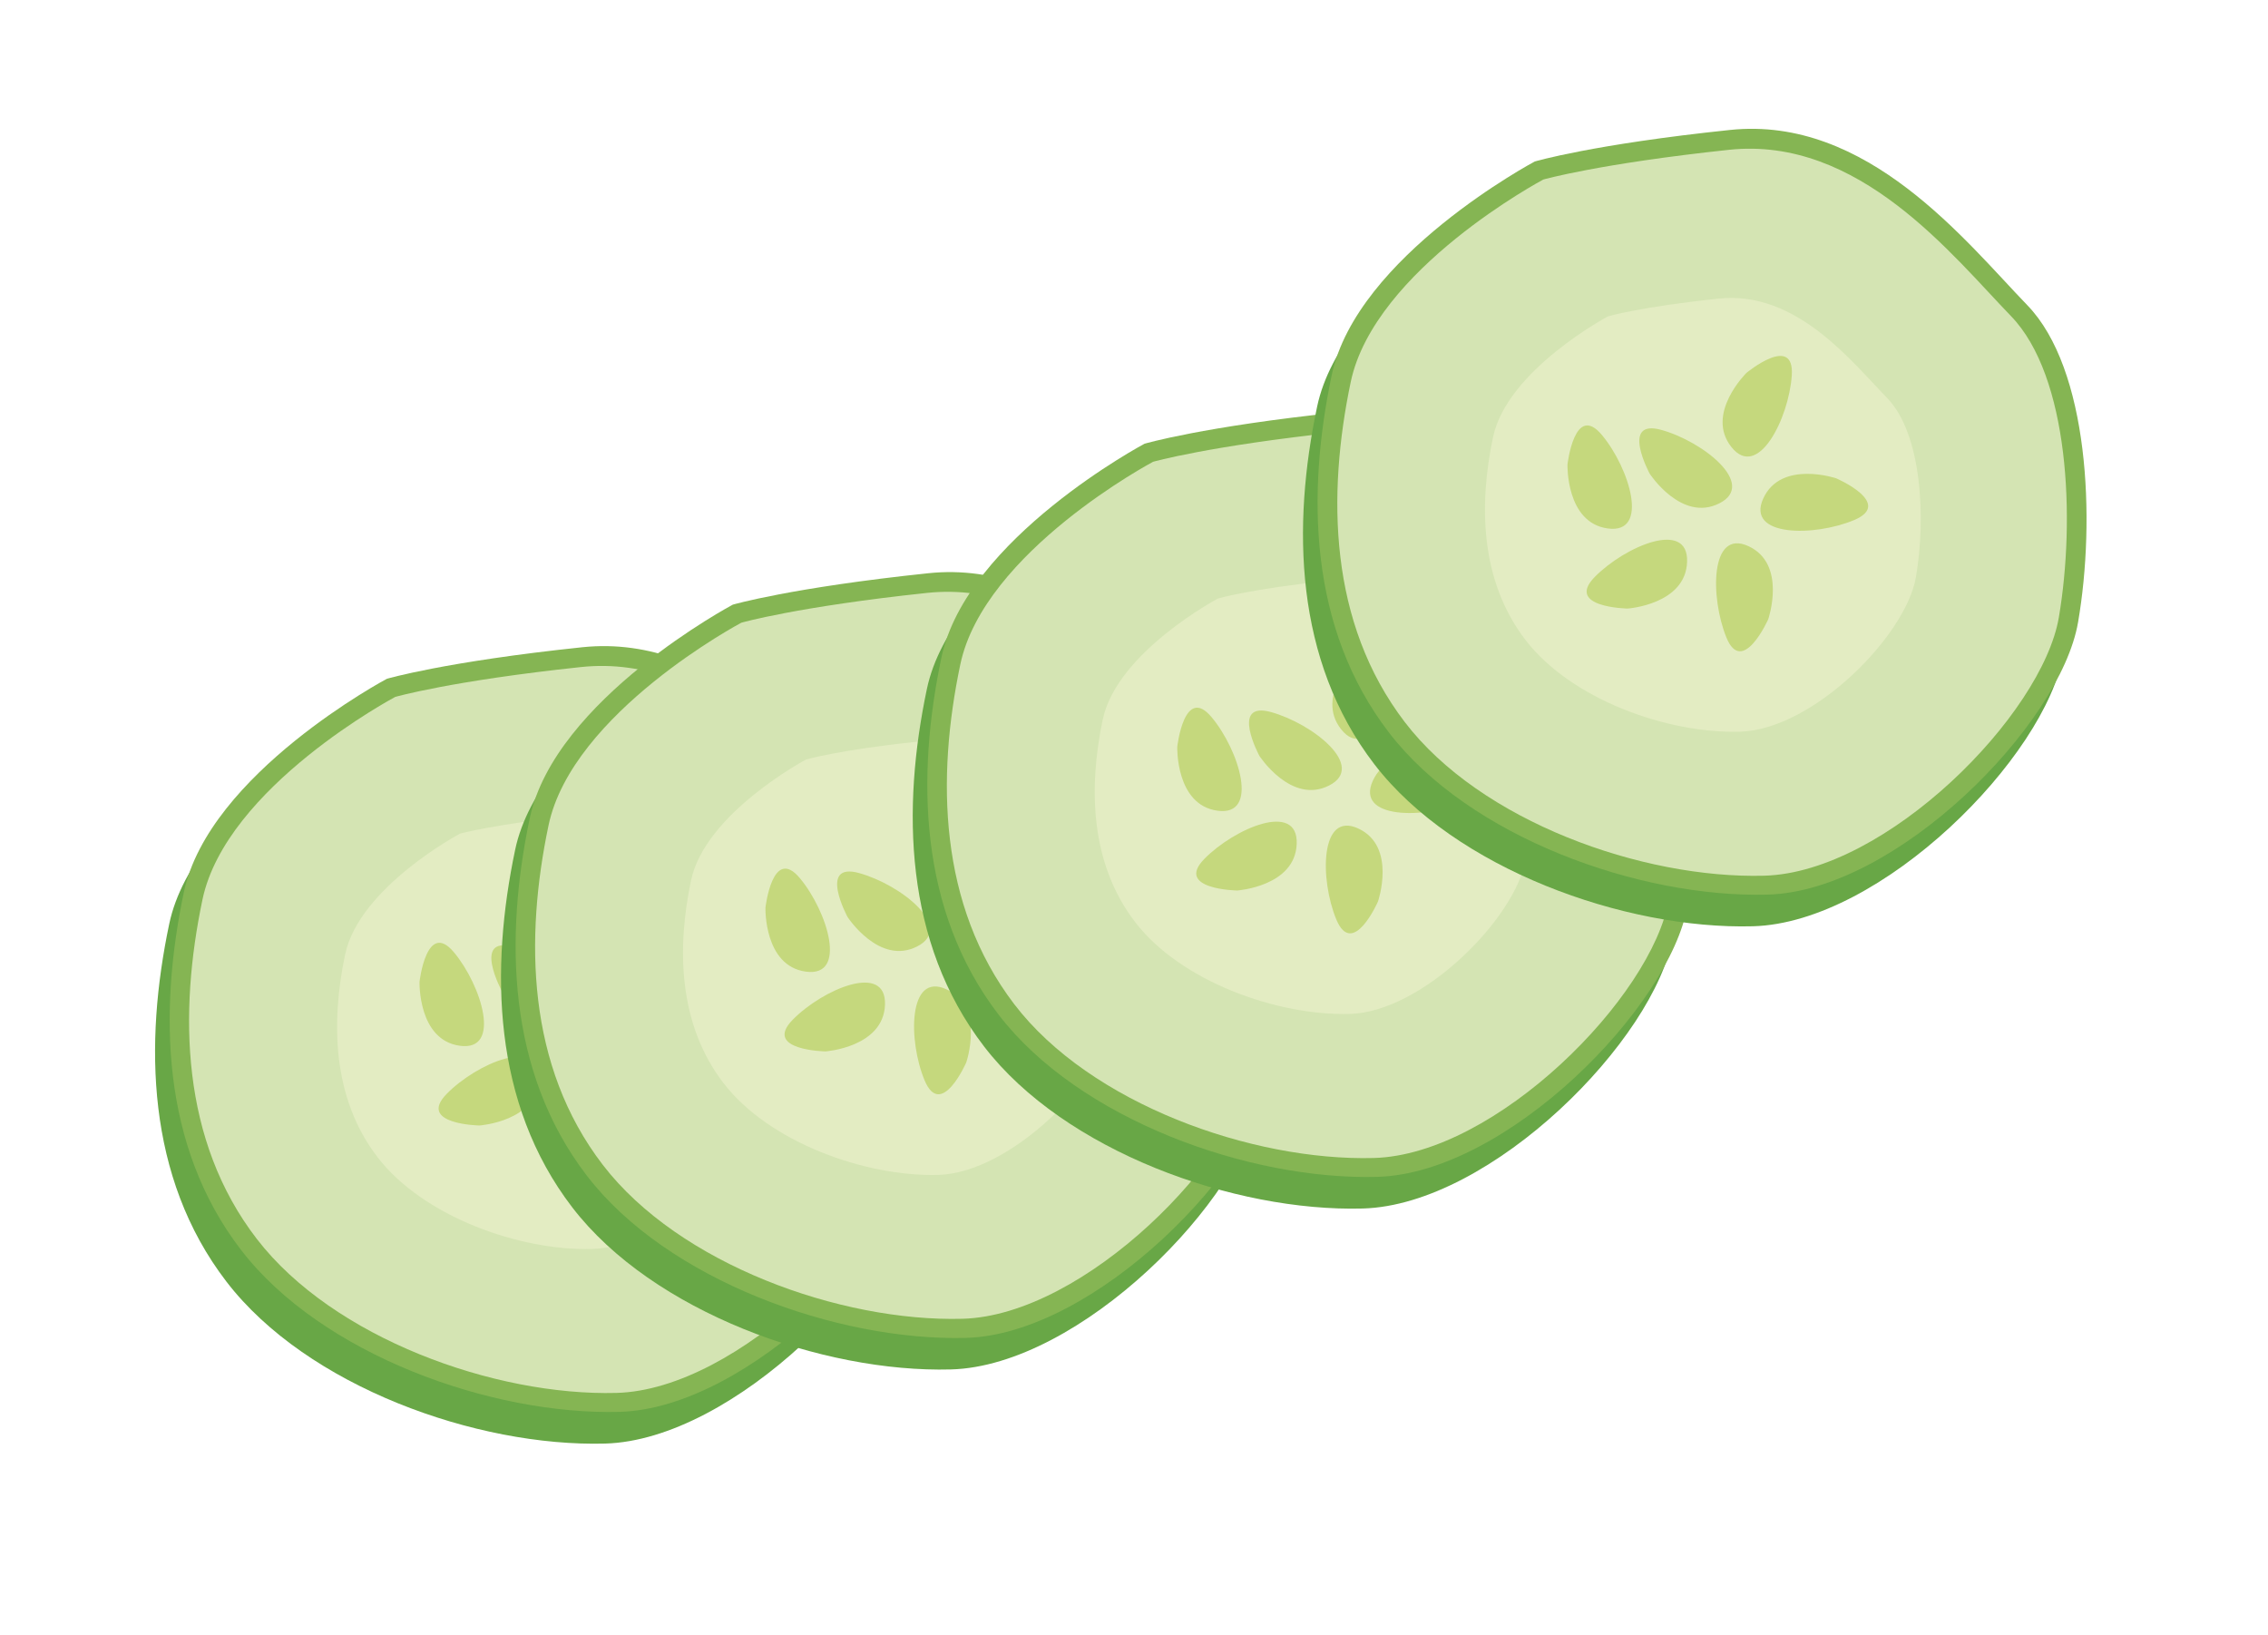 <?xml version="1.0" encoding="UTF-8"?>
<svg width="222px" height="160px" viewBox="0 0 222 160" version="1.1" xmlns="http://www.w3.org/2000/svg" xmlns:xlink="http://www.w3.org/1999/xlink">
    <title>cucumbers2</title>
    <g id="Page-1" stroke="none" stroke-width="1" fill="none" fill-rule="evenodd">
        <g id="VS-eatclub-HOVER" transform="translate(-259, -3646)" fill-rule="nonzero">
            <g id="making-a-meal-" transform="translate(0, 3175)">
                <g id="cucumbers2" transform="translate(369.969, 551.201) rotate(-292) translate(-369.969, -551.201) translate(324.969, 450.201)">
                    <path d="M7.187,166.114 C7.187,166.114 9.248,185.737 19.114,192.36 C28.981,198.984 41.224,203.738 53.674,200.282 C66.124,196.826 77.852,183.648 82.25,171.858 C86.647,160.068 77.639,139.091 68.927,133.705 C60.215,128.318 46.309,123.399 38.291,126.683 C30.273,129.967 15.219,134.241 11.495,147.22 C7.771,160.198 7.187,166.114 7.187,166.114 Z" id="Path" fill="#68A746"></path>
                    <path d="M4.851,163.62 C4.851,163.62 6.912,183.25 16.778,189.873 C26.645,196.497 38.902,201.251 51.331,197.795 C63.761,194.339 75.51,181.161 79.907,169.371 C84.304,157.581 75.297,136.604 66.591,131.231 C57.886,125.858 43.973,120.925 35.948,124.196 C27.923,127.466 12.876,131.753 9.152,144.732 C5.428,157.711 4.851,163.62 4.851,163.62 Z" id="Path" fill="#85B553"></path>
                    <path d="M6.802,163.524 C6.802,163.524 8.746,182.157 18.125,188.451 C27.504,194.744 39.163,199.252 50.933,195.954 C62.702,192.656 73.895,180.151 78.072,168.965 C82.25,157.78 73.689,137.855 65.423,132.736 C57.158,127.617 43.973,122.986 36.326,126.071 C28.679,129.156 14.422,133.251 10.904,145.571 C7.386,157.89 6.802,163.524 6.802,163.524 Z" id="Path" fill="#D4E4B3"></path>
                    <path d="M21.581,162.644 C21.581,162.644 22.742,173.761 28.342,177.52 C33.941,181.278 40.881,183.964 47.923,182.006 C54.966,180.048 61.624,172.579 64.118,165.901 C66.612,159.223 61.5,147.35 56.56,144.279 C51.62,141.208 43.746,138.459 39.198,140.301 C34.649,142.142 26.109,144.588 24.048,151.94 C21.986,159.291 21.581,162.644 21.581,162.644 Z" id="Path" fill="#E3ECC2"></path>
                    <path d="M37.397,164.637 C37.397,164.637 42.99,163.524 42.599,159.401 C42.207,155.279 36.367,158.646 33.811,161.978 C31.255,165.31 37.397,164.637 37.397,164.637 Z" id="Path" fill="#C5D87D"></path>
                    <path d="M31.798,152.166 C31.798,152.166 33.99,157.429 37.981,156.241 C41.973,155.052 37.473,149.988 33.694,148.147 C29.915,146.306 31.798,152.166 31.798,152.166 Z" id="Path" fill="#C5D87D"></path>
                    <path d="M44.66,147.9 C44.66,147.9 40.95,152.228 43.808,155.251 C46.666,158.275 49.167,151.981 49.105,147.776 C49.043,143.571 44.66,147.9 44.66,147.9 Z" id="Path" fill="#C5D87D"></path>
                    <path d="M54.966,159.216 C54.966,159.216 50.658,155.485 47.614,158.323 C44.571,161.16 50.857,163.702 55.062,163.654 C59.267,163.606 54.966,159.216 54.966,159.216 Z" id="Path" fill="#C5D87D"></path>
                    <path d="M48.782,171.59 C48.782,171.59 50.541,166.169 46.721,164.472 C42.901,162.775 43.031,169.556 44.708,173.404 C46.384,177.252 48.782,171.59 48.782,171.59 Z" id="Path" fill="#C5D87D"></path>
                    <path d="M33.55,171.769 C33.55,171.769 38.772,174.057 40.833,170.443 C42.894,166.829 36.14,166.272 32.141,167.557 C28.143,168.842 33.55,171.769 33.55,171.769 Z" id="Path" fill="#C5D87D"></path>
                    <path d="M13.144,132.001 C13.144,132.001 15.205,151.624 25.071,158.247 C34.938,164.87 47.202,169.625 59.631,166.169 C72.06,162.713 83.809,149.535 88.207,137.745 C92.604,125.955 83.59,104.978 74.891,99.626 C66.193,94.274 52.266,89.32 44.248,92.57 C36.229,95.819 21.176,100.127 17.452,113.106 C13.728,126.085 13.144,132.001 13.144,132.001 Z" id="Path" fill="#68A746"></path>
                    <path d="M10.808,129.507 C10.808,129.507 12.869,149.136 22.735,155.76 C32.602,162.383 44.859,167.138 57.288,163.682 C69.717,160.226 81.466,147.034 85.884,135.258 C90.302,123.481 81.267,102.491 72.562,97.104 C63.857,91.718 49.937,86.798 41.918,90.082 C33.9,93.367 18.846,97.64 15.123,110.619 C11.399,123.598 10.808,129.507 10.808,129.507 Z" id="Path" fill="#85B553"></path>
                    <path d="M12.759,129.397 C12.759,129.397 14.703,148.03 24.082,154.324 C33.461,160.617 45.093,165.125 56.89,161.84 C68.687,158.556 79.852,146.038 84.029,134.852 C88.207,123.667 79.646,103.741 71.38,98.623 C63.115,93.504 49.902,88.866 42.283,91.958 C34.663,95.05 20.379,99.138 16.861,111.457 C13.343,123.777 12.759,129.397 12.759,129.397 Z" id="Path" fill="#D4E4B3"></path>
                    <path d="M27.545,128.531 C27.545,128.531 28.706,139.648 34.299,143.406 C39.892,147.165 46.838,149.851 53.88,147.893 C60.923,145.935 67.581,138.466 70.082,131.788 C72.583,125.109 67.464,113.237 62.524,110.166 C57.584,107.094 49.71,104.346 45.161,106.187 C40.613,108.029 32.107,110.475 29.998,117.826 C27.888,125.178 27.545,128.531 27.545,128.531 Z" id="Path" fill="#E3ECC2"></path>
                    <path d="M43.354,130.544 C43.354,130.544 48.947,129.459 48.583,125.309 C48.219,121.159 42.351,124.546 39.795,127.885 C37.239,131.224 43.354,130.544 43.354,130.544 Z" id="Path" fill="#C5D87D"></path>
                    <path d="M37.789,118.053 C37.789,118.053 39.981,123.316 43.973,122.128 C47.965,120.939 43.464,115.875 39.685,114.034 C35.907,112.192 37.789,118.053 37.789,118.053 Z" id="Path" fill="#C5D87D"></path>
                    <path d="M50.61,113.786 C50.61,113.786 46.9,118.115 49.758,121.138 C52.616,124.161 55.117,117.868 55.055,113.663 C54.993,109.458 50.61,113.786 50.61,113.786 Z" id="Path" fill="#C5D87D"></path>
                    <path d="M60.909,125.103 C60.909,125.103 56.601,121.365 53.557,124.209 C50.514,127.054 56.8,129.589 61.005,129.541 C65.21,129.493 60.909,125.103 60.909,125.103 Z" id="Path" fill="#C5D87D"></path>
                    <path d="M54.746,137.477 C54.746,137.477 56.505,132.056 52.685,130.359 C48.865,128.662 48.995,135.443 50.672,139.291 C52.348,143.138 54.746,137.477 54.746,137.477 Z" id="Path" fill="#C5D87D"></path>
                    <path d="M39.507,137.655 C39.507,137.655 44.729,139.943 46.79,136.329 C48.851,132.715 42.104,132.159 38.098,133.444 C34.093,134.729 39.507,137.655 39.507,137.655 Z" id="Path" fill="#C5D87D"></path>
                    <path d="M13.645,88.729 C13.645,88.729 15.707,108.352 25.573,114.982 C35.439,121.612 47.697,126.353 60.126,122.897 C72.555,119.441 84.304,106.27 88.701,94.48 C93.099,82.689 84.091,61.713 75.379,56.34 C66.667,50.967 52.76,46.034 44.742,49.304 C36.724,52.575 21.67,56.862 17.946,69.841 C14.222,82.82 13.645,88.729 13.645,88.729 Z" id="Path" fill="#68A746"></path>
                    <path d="M11.302,86.242 C11.302,86.242 13.364,105.864 23.23,112.495 C33.096,119.125 45.347,123.866 57.783,120.41 C70.219,116.954 81.968,103.783 86.365,91.992 C90.763,80.202 81.762,59.226 73.043,53.832 C64.324,48.439 50.424,43.561 42.399,46.81 C34.374,50.06 19.334,54.368 15.603,67.354 C11.873,80.34 11.302,86.242 11.302,86.242 Z" id="Path" fill="#85B553"></path>
                    <path d="M13.254,86.125 C13.254,86.125 15.198,104.758 24.577,111.052 C33.955,117.346 45.587,121.853 57.391,118.61 C69.195,115.367 80.347,102.807 84.524,91.621 C88.701,80.436 80.14,60.463 71.875,55.358 C63.609,50.253 50.397,45.601 42.784,48.693 C35.171,51.785 20.873,55.873 17.362,68.192 C13.851,80.511 13.254,86.125 13.254,86.125 Z" id="Path" fill="#D4E4B3"></path>
                    <path d="M28.04,85.259 C28.04,85.259 29.201,96.383 34.793,100.141 C40.386,103.899 47.333,106.586 54.375,104.628 C61.418,102.67 68.075,95.201 70.569,88.523 C73.064,81.844 67.959,69.972 63.012,66.9 C58.065,63.829 50.198,61.074 45.656,62.922 C41.115,64.771 32.602,67.21 30.486,74.561 C28.369,81.913 28.04,85.259 28.04,85.259 Z" id="Path" fill="#E3ECC2"></path>
                    <path d="M43.849,87.259 C43.849,87.259 49.442,86.166 49.085,82.023 C48.727,77.88 42.853,81.26 40.29,84.6 C37.727,87.939 43.849,87.259 43.849,87.259 Z" id="Path" fill="#C5D87D"></path>
                    <path d="M38.256,74.788 C38.256,74.788 40.441,80.051 44.44,78.862 C48.439,77.674 43.932,72.603 40.153,70.769 C36.374,68.934 38.256,74.788 38.256,74.788 Z" id="Path" fill="#C5D87D"></path>
                    <path d="M51.111,70.521 C51.111,70.521 47.394,74.843 50.253,77.873 C53.111,80.903 55.612,74.603 55.55,70.398 C55.488,66.193 51.111,70.521 51.111,70.521 Z" id="Path" fill="#C5D87D"></path>
                    <path d="M61.404,81.837 C61.404,81.837 57.096,78.1 54.059,80.944 C51.022,83.789 57.302,86.317 61.5,86.276 C65.698,86.235 61.404,81.837 61.404,81.837 Z" id="Path" fill="#C5D87D"></path>
                    <path d="M55.241,94.212 C55.241,94.212 57.007,88.791 53.18,87.094 C49.353,85.397 49.49,92.171 51.166,96.026 C52.843,99.88 55.241,94.212 55.241,94.212 Z" id="Path" fill="#C5D87D"></path>
                    <path d="M40.008,94.383 C40.008,94.383 45.223,96.678 47.284,93.064 C49.346,89.45 42.599,88.887 38.593,90.172 C34.587,91.457 40.008,94.383 40.008,94.383 Z" id="Path" fill="#C5D87D"></path>
                    <path d="M2.336,42.963 C2.336,42.963 4.397,62.586 14.264,69.216 C24.13,75.846 36.415,80.587 48.824,77.131 C61.232,73.675 73.002,60.504 77.399,48.714 C81.796,36.923 72.782,15.947 64.077,10.553 C55.371,5.16 41.458,0.282 33.44,3.538 C25.422,6.795 10.368,11.096 6.644,24.075 C2.92,37.054 2.336,42.963 2.336,42.963 Z" id="Path" fill="#68A746"></path>
                    <path d="M0,40.476 C0,40.476 2.061,60.098 11.928,66.729 C21.794,73.359 34.051,78.1 46.481,74.644 C58.91,71.188 70.659,58.017 75.063,46.226 C79.467,34.436 70.446,13.46 61.741,8.066 C53.035,2.673 39.122,-2.206 31.097,1.044 C23.072,4.294 8.032,8.602 4.301,21.588 C0.57,34.574 0,40.476 0,40.476 Z" id="Path" fill="#85B553"></path>
                    <path d="M1.951,40.359 C1.951,40.359 3.896,58.992 13.274,65.272 C22.653,71.552 34.285,76.073 46.089,72.83 C57.893,69.587 69.044,57.027 73.222,45.842 C77.399,34.656 68.838,14.71 60.573,9.619 C52.307,4.528 39.095,-0.165 31.482,2.927 C23.869,6.019 9.571,10.107 6.06,22.426 C2.549,34.745 1.951,40.359 1.951,40.359 Z" id="Path" fill="#D4E4B3"></path>
                    <path d="M16.737,39.493 C16.737,39.493 17.898,50.617 23.491,54.375 C29.084,58.133 36.03,60.82 43.073,58.862 C50.115,56.904 56.773,49.469 59.267,42.757 C61.761,36.044 56.649,24.206 51.709,21.134 C46.769,18.063 38.902,15.308 34.354,17.177 C29.805,19.046 21.299,21.444 19.19,28.795 C17.081,36.147 16.737,39.493 16.737,39.493 Z" id="Path" fill="#E3ECC2"></path>
                    <path d="M32.547,41.492 C32.547,41.492 38.14,40.4 37.789,36.257 C37.439,32.114 31.55,35.494 28.995,38.833 C26.439,42.173 32.547,41.492 32.547,41.492 Z" id="Path" fill="#C5D87D"></path>
                    <path d="M26.947,29.022 C26.947,29.022 29.139,34.285 33.131,33.096 C37.123,31.908 32.622,26.837 28.857,25.003 C25.092,23.168 26.947,29.022 26.947,29.022 Z" id="Path" fill="#C5D87D"></path>
                    <path d="M39.802,24.735 C39.802,24.735 36.092,29.056 38.95,32.086 C41.809,35.116 44.309,28.857 44.248,24.632 C44.186,20.406 39.802,24.735 39.802,24.735 Z" id="Path" fill="#C5D87D"></path>
                    <path d="M50.101,36.071 C50.101,36.071 45.794,32.334 42.75,35.178 C39.706,38.023 45.993,40.537 50.198,40.537 C54.403,40.537 50.101,36.071 50.101,36.071 Z" id="Path" fill="#C5D87D"></path>
                    <path d="M43.973,48.439 C43.973,48.439 45.739,43.025 41.912,41.328 C38.085,39.63 38.222,46.405 39.898,50.26 C41.575,54.114 43.973,48.439 43.973,48.439 Z" id="Path" fill="#C5D87D"></path>
                    <path d="M28.699,48.617 C28.699,48.617 33.921,50.912 35.982,47.298 C38.043,43.684 31.296,43.121 27.291,44.406 C23.285,45.69 28.699,48.617 28.699,48.617 Z" id="Path" fill="#C5D87D"></path>
                </g>
            </g>
        </g>
    </g>
</svg>